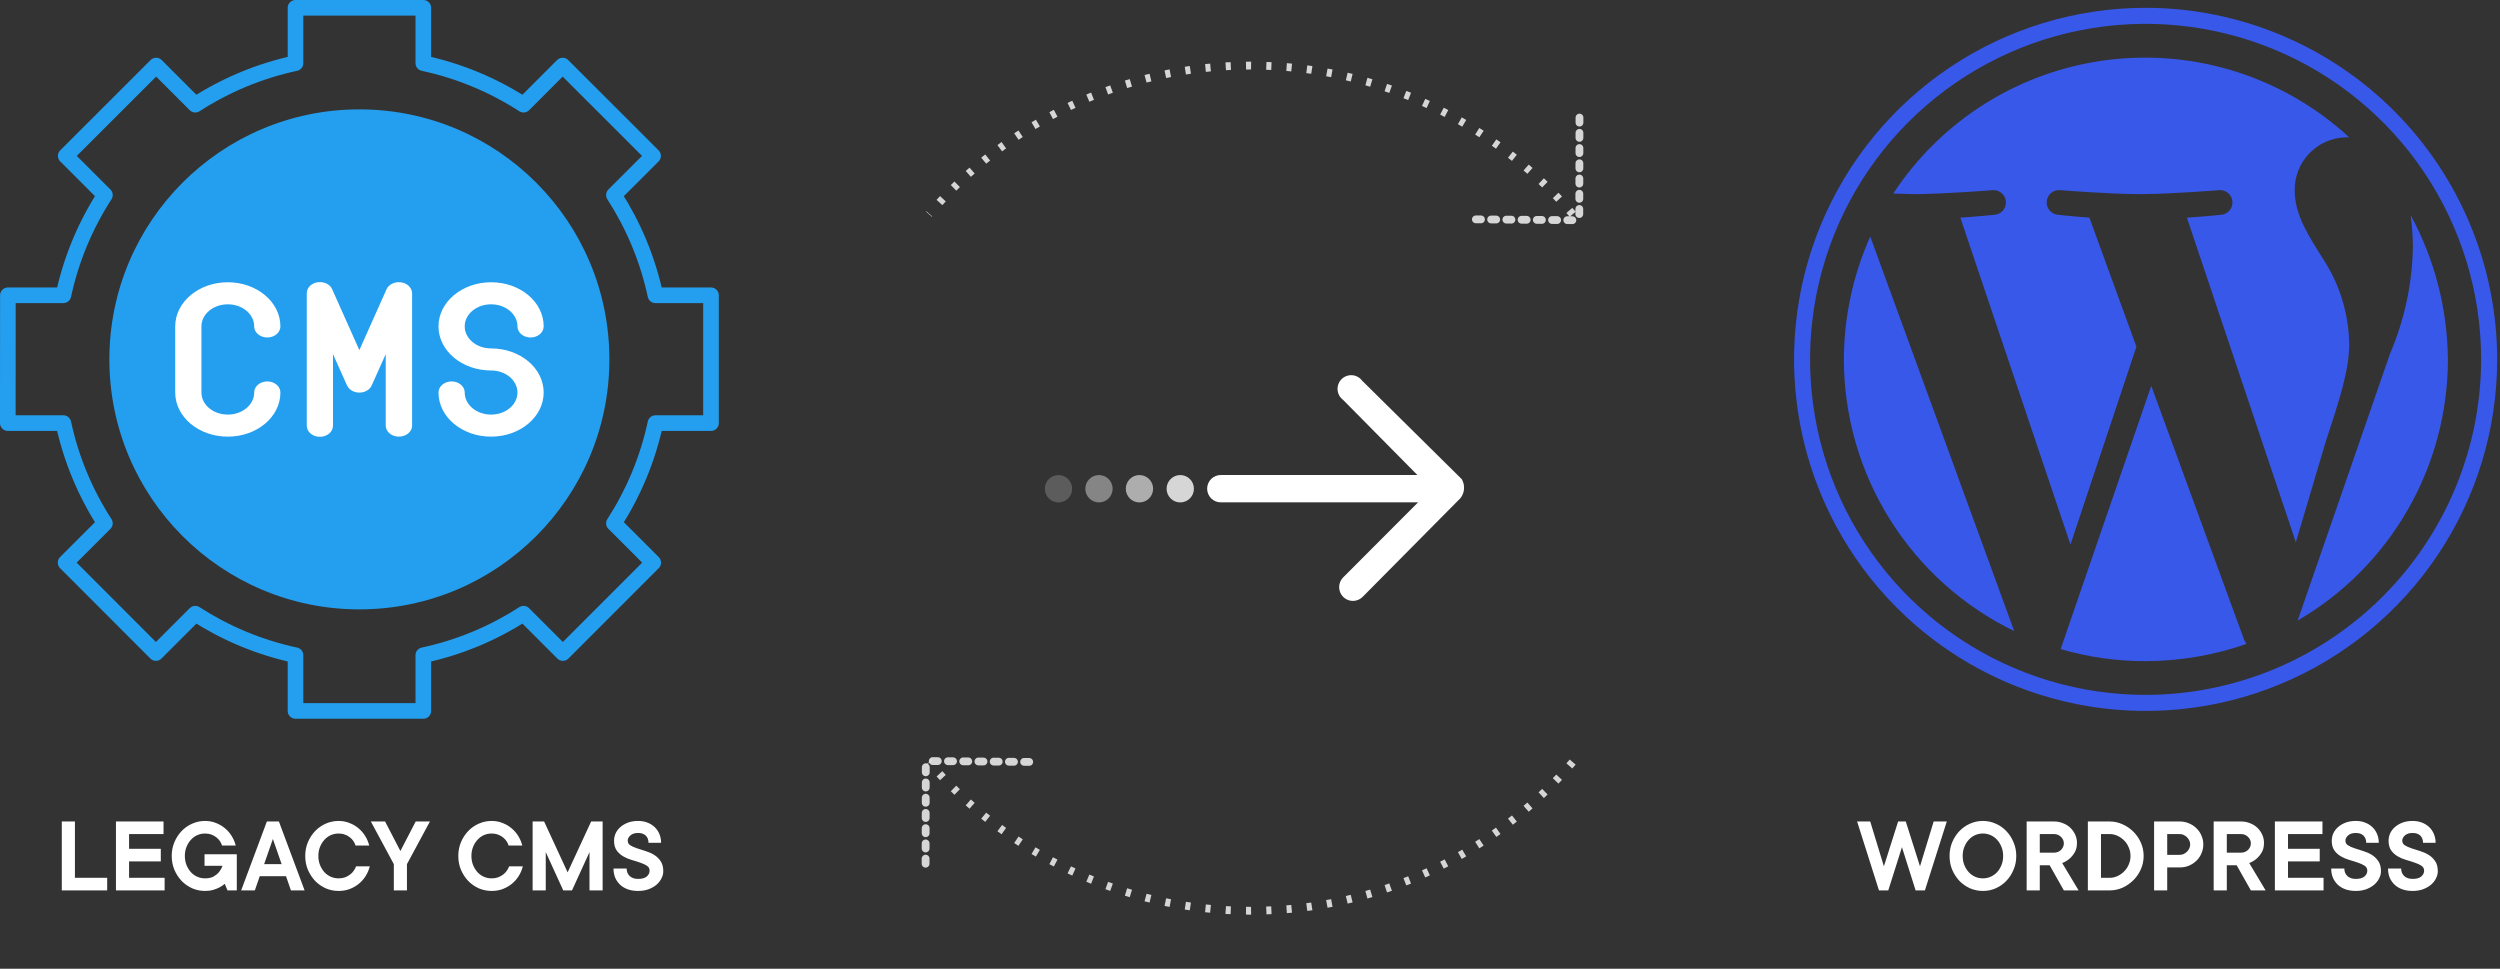 <svg width="320" height="124" viewBox="0 0 320 124" fill="none" xmlns="http://www.w3.org/2000/svg">
<rect x="0" y="0" width="320" height="124" fill="#333333" stroke="none"/>
<path d="M46 78C63.673 78 78 63.673 78 46C78 28.327 63.673 14 46 14C28.327 14 14 28.327 14 46C14 63.673 28.327 78 46 78Z" fill="#249FEF"/>
<path d="M29.159 55.89C25.428 55.89 22.428 53.363 22.428 50.244V41.775C22.428 38.656 25.448 36.129 29.159 36.129C32.871 36.129 35.891 38.656 35.891 41.775C35.891 42.565 35.141 43.197 34.213 43.197C33.285 43.197 32.535 42.565 32.535 41.775C32.535 40.216 31.035 38.952 29.159 38.952C27.284 38.952 25.784 40.216 25.784 41.775V50.244C25.784 51.804 27.284 53.067 29.159 53.067C31.035 53.067 32.535 51.804 32.535 50.244C32.535 49.454 33.285 48.823 34.213 48.823C35.141 48.823 35.891 49.454 35.891 50.244C35.891 53.363 32.89 55.89 29.159 55.89Z" fill="white"/>
<path d="M51.051 55.89C50.123 55.89 49.373 55.258 49.373 54.469V45.329L47.577 49.336C47.261 50.067 46.274 50.442 45.405 50.165C44.951 50.027 44.596 49.711 44.418 49.336L42.622 45.329V54.489C42.622 55.278 41.871 55.91 40.944 55.91C40.016 55.91 39.266 55.278 39.266 54.489V37.531C39.266 36.742 40.016 36.11 40.944 36.11C41.654 36.11 42.286 36.465 42.523 37.038L45.997 44.816L49.472 37.038C49.788 36.307 50.775 35.932 51.643 36.209C52.295 36.406 52.729 36.939 52.749 37.531V54.489C52.749 55.258 51.979 55.89 51.051 55.89Z" fill="white"/>
<path d="M62.859 55.89C59.128 55.89 56.127 53.363 56.127 50.244C56.127 49.454 56.877 48.823 57.805 48.823C58.733 48.823 59.483 49.454 59.483 50.244C59.483 51.804 60.983 53.067 62.859 53.067C64.734 53.067 66.234 51.804 66.234 50.244C66.234 48.684 64.734 47.421 62.859 47.421C59.128 47.421 56.127 44.894 56.127 41.775C56.127 38.656 59.147 36.129 62.859 36.129C66.59 36.129 69.59 38.656 69.59 41.775C69.59 42.565 68.84 43.197 67.912 43.197C66.984 43.197 66.234 42.565 66.234 41.775C66.234 40.216 64.734 38.952 62.859 38.952C60.983 38.952 59.483 40.216 59.483 41.775C59.483 43.335 60.983 44.598 62.859 44.598C66.59 44.598 69.59 47.125 69.59 50.244C69.59 53.363 66.57 55.89 62.859 55.89Z" fill="white"/>
<path d="M83.897 37.797C82.901 33.158 81.075 28.827 78.581 24.967L83.594 19.954L72.022 8.391L67.014 13.4C63.154 10.906 58.823 9.081 54.184 8.084V1H37.825V8.084C33.186 9.081 28.855 10.906 24.996 13.4L19.987 8.391L8.415 19.954L13.428 24.967C10.934 28.827 9.109 33.158 8.112 37.797H1.009L1 54.156H8.111C9.108 58.795 10.934 63.126 13.428 66.986L8.396 72.017L19.959 83.589L24.995 78.553C28.855 81.047 33.186 82.873 37.825 83.869V90.999H54.184V83.869C58.823 82.873 63.155 81.047 67.014 78.553L72.05 83.589L83.613 72.017L78.582 66.986C81.076 63.126 82.901 58.795 83.898 54.156H91.009V37.797H83.897Z" stroke="#249FEF" stroke-width="2" stroke-miterlimit="10" stroke-linecap="round" stroke-linejoin="round"/>
<path d="M13.72 112.36V113.97H7.91V105.15H9.59V112.36H13.72ZM21.072 112.36V113.97H14.842V105.15H20.932V106.76H16.522V108.65H20.582V110.26H16.522V112.36H21.072ZM23.66 109.56C23.66 109.98 23.73 110.368 23.87 110.722C24.011 111.068 24.197 111.371 24.43 111.632C24.664 111.884 24.934 112.08 25.242 112.22C25.56 112.36 25.896 112.43 26.25 112.43C26.689 112.43 27.053 112.351 27.343 112.192C27.632 112.024 27.86 111.838 28.029 111.632C28.224 111.39 28.378 111.119 28.491 110.82H26.18V109.35H30.311V113.97H29.12L28.77 113.13C28.565 113.308 28.337 113.462 28.084 113.592C27.87 113.704 27.608 113.807 27.3 113.9C26.992 113.994 26.642 114.04 26.25 114.04C25.672 114.04 25.121 113.928 24.599 113.704C24.085 113.471 23.633 113.154 23.241 112.752C22.858 112.342 22.55 111.866 22.317 111.324C22.093 110.783 21.98 110.195 21.98 109.56C21.98 108.935 22.093 108.352 22.317 107.81C22.55 107.26 22.858 106.784 23.241 106.382C23.633 105.972 24.085 105.654 24.599 105.43C25.121 105.197 25.672 105.08 26.25 105.08C26.755 105.08 27.221 105.169 27.651 105.346C28.089 105.514 28.477 105.743 28.812 106.032C29.148 106.312 29.433 106.644 29.666 107.026C29.9 107.409 30.068 107.81 30.171 108.23H28.421C28.364 108.034 28.276 107.848 28.154 107.67C28.033 107.484 27.879 107.32 27.692 107.18C27.515 107.031 27.305 106.914 27.062 106.83C26.82 106.737 26.549 106.69 26.25 106.69C25.896 106.69 25.56 106.76 25.242 106.9C24.934 107.04 24.664 107.241 24.43 107.502C24.197 107.754 24.011 108.058 23.87 108.412C23.73 108.758 23.66 109.14 23.66 109.56ZM32.62 113.97H30.869L34.16 105.15H35.7L38.989 113.97H37.239L36.609 112.15H33.249L32.62 113.97ZM36.05 110.61L34.929 107.39L33.809 110.61H36.05ZM40.75 109.56C40.75 109.98 40.82 110.368 40.96 110.722C41.1 111.068 41.287 111.371 41.52 111.632C41.754 111.884 42.024 112.08 42.332 112.22C42.65 112.36 42.986 112.43 43.34 112.43C43.639 112.43 43.91 112.388 44.152 112.304C44.395 112.211 44.61 112.094 44.796 111.954C44.992 111.805 45.151 111.642 45.272 111.464C45.403 111.278 45.506 111.086 45.58 110.89H47.33C47.228 111.31 47.06 111.712 46.826 112.094C46.593 112.477 46.304 112.813 45.958 113.102C45.622 113.382 45.23 113.611 44.782 113.788C44.344 113.956 43.863 114.04 43.34 114.04C42.762 114.04 42.211 113.928 41.688 113.704C41.175 113.471 40.722 113.154 40.33 112.752C39.948 112.342 39.64 111.866 39.406 111.324C39.182 110.783 39.07 110.195 39.07 109.56C39.07 108.935 39.182 108.352 39.406 107.81C39.64 107.26 39.948 106.784 40.33 106.382C40.722 105.972 41.175 105.654 41.688 105.43C42.211 105.197 42.762 105.08 43.34 105.08C43.844 105.08 44.311 105.169 44.74 105.346C45.179 105.514 45.566 105.743 45.902 106.032C46.238 106.312 46.523 106.644 46.756 107.026C46.99 107.409 47.158 107.81 47.26 108.23H45.51C45.454 108.034 45.366 107.848 45.244 107.67C45.123 107.484 44.969 107.32 44.782 107.18C44.605 107.031 44.395 106.914 44.152 106.83C43.91 106.737 43.639 106.69 43.34 106.69C42.986 106.69 42.65 106.76 42.332 106.9C42.024 107.04 41.754 107.241 41.52 107.502C41.287 107.754 41.1 108.058 40.96 108.412C40.82 108.758 40.75 109.14 40.75 109.56ZM53.21 105.15H55.03L52.09 110.61V113.97H50.41V110.61L47.47 105.15H49.29L51.25 108.93L53.21 105.15ZM60.342 109.56C60.342 109.98 60.412 110.368 60.552 110.722C60.692 111.068 60.879 111.371 61.112 111.632C61.346 111.884 61.616 112.08 61.924 112.22C62.242 112.36 62.578 112.43 62.932 112.43C63.231 112.43 63.502 112.388 63.744 112.304C63.987 112.211 64.201 112.094 64.388 111.954C64.584 111.805 64.743 111.642 64.864 111.464C64.995 111.278 65.097 111.086 65.172 110.89H66.922C66.82 111.31 66.651 111.712 66.418 112.094C66.185 112.477 65.895 112.813 65.55 113.102C65.214 113.382 64.822 113.611 64.374 113.788C63.935 113.956 63.455 114.04 62.932 114.04C62.353 114.04 61.803 113.928 61.28 113.704C60.767 113.471 60.314 113.154 59.922 112.752C59.539 112.342 59.231 111.866 58.998 111.324C58.774 110.783 58.662 110.195 58.662 109.56C58.662 108.935 58.774 108.352 58.998 107.81C59.231 107.26 59.539 106.784 59.922 106.382C60.314 105.972 60.767 105.654 61.28 105.43C61.803 105.197 62.353 105.08 62.932 105.08C63.436 105.08 63.903 105.169 64.332 105.346C64.771 105.514 65.158 105.743 65.494 106.032C65.83 106.312 66.115 106.644 66.348 107.026C66.582 107.409 66.749 107.81 66.852 108.23H65.102C65.046 108.034 64.957 107.848 64.836 107.67C64.715 107.484 64.561 107.32 64.374 107.18C64.197 107.031 63.987 106.914 63.744 106.83C63.502 106.737 63.231 106.69 62.932 106.69C62.578 106.69 62.242 106.76 61.924 106.9C61.616 107.04 61.346 107.241 61.112 107.502C60.879 107.754 60.692 108.058 60.552 108.412C60.412 108.758 60.342 109.14 60.342 109.56ZM77.136 105.15V113.97H75.456V109.07L73.216 113.97H72.096L69.856 109.07V113.97H68.176V105.15H69.646L72.656 111.66L75.666 105.15H77.136ZM78.599 107.614C78.599 107.278 78.669 106.956 78.809 106.648C78.958 106.34 79.164 106.074 79.425 105.85C79.696 105.617 80.018 105.43 80.391 105.29C80.774 105.15 81.203 105.08 81.679 105.08C82.118 105.08 82.514 105.15 82.869 105.29C83.233 105.43 83.546 105.626 83.807 105.878C84.068 106.13 84.269 106.429 84.409 106.774C84.549 107.11 84.619 107.479 84.619 107.88H83.009C83.009 107.488 82.892 107.18 82.659 106.956C82.426 106.732 82.099 106.62 81.679 106.62C81.259 106.62 80.932 106.723 80.699 106.928C80.466 107.134 80.349 107.358 80.349 107.6C80.349 107.862 80.461 108.062 80.685 108.202C80.909 108.342 81.189 108.468 81.525 108.58C81.861 108.692 82.225 108.809 82.617 108.93C83.018 109.052 83.387 109.215 83.723 109.42C84.059 109.626 84.339 109.896 84.563 110.232C84.787 110.559 84.899 110.988 84.899 111.52C84.899 111.838 84.82 112.146 84.661 112.444C84.512 112.743 84.297 113.014 84.017 113.256C83.737 113.49 83.396 113.681 82.995 113.83C82.603 113.97 82.164 114.04 81.679 114.04C81.184 114.04 80.741 113.97 80.349 113.83C79.966 113.69 79.64 113.494 79.369 113.242C79.098 112.981 78.888 112.678 78.739 112.332C78.599 111.978 78.529 111.59 78.529 111.17H80.209C80.209 111.562 80.34 111.884 80.601 112.136C80.862 112.379 81.222 112.5 81.679 112.5C82.174 112.5 82.542 112.398 82.785 112.192C83.028 111.978 83.149 111.73 83.149 111.45C83.149 111.18 83.037 110.97 82.813 110.82C82.589 110.671 82.309 110.54 81.973 110.428C81.637 110.307 81.268 110.19 80.867 110.078C80.475 109.966 80.111 109.812 79.775 109.616C79.439 109.42 79.159 109.168 78.935 108.86C78.711 108.543 78.599 108.128 78.599 107.614Z" fill="white"/>
<path d="M201.303 27.424C191.381 15.778 176.607 8.392 160.108 8.392C143.61 8.392 128.836 15.778 118.914 27.424M201.303 97.546C191.381 109.192 176.607 116.578 160.108 116.578C143.61 116.578 128.836 109.192 118.914 97.546" stroke="white" stroke-opacity="0.8" stroke-linejoin="round" stroke-dasharray="0.65 1.95"/>
<line x1="188.913" y1="28.077" x2="202.06" y2="28.192" stroke="white" stroke-opacity="0.8" stroke-linecap="round" stroke-linejoin="round" stroke-dasharray="0.65 1.3"/>
<line x1="0.5" y1="-0.5" x2="13.648" y2="-0.5" transform="matrix(-0.002 1 1 0.002 202.676 14.55)" stroke="white" stroke-opacity="0.8" stroke-linecap="round" stroke-linejoin="round" stroke-dasharray="0.65 1.3"/>
<line x1="131.738" y1="97.525" x2="118.591" y2="97.41" stroke="white" stroke-opacity="0.8" stroke-linecap="round" stroke-linejoin="round" stroke-dasharray="0.65 1.3"/>
<line x1="0.5" y1="-0.5" x2="13.648" y2="-0.5" transform="matrix(0.002 -1 -1 -0.002 117.975 111.054)" stroke="white" stroke-opacity="0.8" stroke-linecap="round" stroke-linejoin="round" stroke-dasharray="0.65 1.3"/>
<path d="M186.925 63.777C187.201 63.435 187.366 63.017 187.397 62.579C187.428 62.141 187.324 61.703 187.099 61.326L174.35 48.724C174.2 48.523 174.009 48.357 173.789 48.237C173.569 48.117 173.326 48.045 173.077 48.027C172.827 48.009 172.576 48.045 172.342 48.133C172.107 48.221 171.894 48.358 171.717 48.535C171.54 48.713 171.403 48.926 171.316 49.161C171.228 49.396 171.192 49.647 171.21 49.898C171.228 50.148 171.299 50.392 171.419 50.612C171.539 50.832 171.705 51.024 171.905 51.174L181.423 60.801H156.289C156.058 60.797 155.827 60.84 155.612 60.926C155.397 61.012 155.201 61.141 155.036 61.303C154.87 61.466 154.739 61.66 154.649 61.875C154.56 62.089 154.514 62.319 154.514 62.551C154.514 62.784 154.56 63.014 154.649 63.228C154.739 63.442 154.87 63.636 155.036 63.799C155.201 63.962 155.397 64.091 155.612 64.177C155.827 64.263 156.058 64.305 156.289 64.302H181.511L171.905 73.928C171.581 74.265 171.403 74.717 171.411 75.185C171.419 75.653 171.613 76.098 171.948 76.423C172.284 76.748 172.735 76.926 173.202 76.918C173.669 76.909 174.113 76.716 174.437 76.379L186.925 63.777Z" fill="white"/>
<path opacity="0.8" d="M151.073 64.311C152.039 64.311 152.821 63.526 152.821 62.558C152.821 61.59 152.039 60.806 151.073 60.806C150.107 60.806 149.324 61.59 149.324 62.558C149.324 63.526 150.107 64.311 151.073 64.311Z" fill="white"/>
<path opacity="0.6" d="M145.85 64.311C146.816 64.311 147.599 63.526 147.599 62.558C147.599 61.59 146.816 60.806 145.85 60.806C144.884 60.806 144.102 61.59 144.102 62.558C144.102 63.526 144.884 64.311 145.85 64.311Z" fill="white"/>
<path opacity="0.4" d="M140.668 64.311C141.634 64.311 142.417 63.526 142.417 62.558C142.417 61.59 141.634 60.806 140.668 60.806C139.703 60.806 138.92 61.59 138.92 62.558C138.92 63.526 139.703 64.311 140.668 64.311Z" fill="white"/>
<path opacity="0.2" d="M135.487 64.311C136.453 64.311 137.235 63.526 137.235 62.558C137.235 61.59 136.453 60.806 135.487 60.806C134.521 60.806 133.738 61.59 133.738 62.558C133.738 63.526 134.521 64.311 135.487 64.311Z" fill="white"/>
<path d="M241.699 113.97H240.509L237.709 105.15H239.389L241.139 110.89L242.959 105.15H243.939L245.759 110.89L247.509 105.15H249.189L246.389 113.97H245.199L243.449 108.44L241.699 113.97ZM251.223 109.56C251.223 109.98 251.293 110.368 251.433 110.722C251.573 111.068 251.76 111.371 251.993 111.632C252.226 111.884 252.497 112.08 252.805 112.22C253.122 112.36 253.458 112.43 253.813 112.43C254.158 112.43 254.49 112.36 254.807 112.22C255.124 112.08 255.4 111.884 255.633 111.632C255.866 111.371 256.053 111.068 256.193 110.722C256.333 110.368 256.403 109.98 256.403 109.56C256.403 109.14 256.333 108.758 256.193 108.412C256.053 108.058 255.866 107.754 255.633 107.502C255.4 107.241 255.124 107.04 254.807 106.9C254.49 106.76 254.158 106.69 253.813 106.69C253.458 106.69 253.122 106.76 252.805 106.9C252.497 107.04 252.226 107.241 251.993 107.502C251.76 107.754 251.573 108.058 251.433 108.412C251.293 108.758 251.223 109.14 251.223 109.56ZM258.083 109.56C258.083 110.195 257.966 110.783 257.733 111.324C257.509 111.866 257.201 112.342 256.809 112.752C256.426 113.154 255.974 113.471 255.451 113.704C254.938 113.928 254.392 114.04 253.813 114.04C253.234 114.04 252.684 113.928 252.161 113.704C251.648 113.471 251.195 113.154 250.803 112.752C250.42 112.342 250.112 111.866 249.879 111.324C249.655 110.783 249.543 110.195 249.543 109.56C249.543 108.935 249.655 108.352 249.879 107.81C250.112 107.26 250.42 106.784 250.803 106.382C251.195 105.972 251.648 105.654 252.161 105.43C252.684 105.197 253.234 105.08 253.813 105.08C254.392 105.08 254.938 105.197 255.451 105.43C255.974 105.654 256.426 105.972 256.809 106.382C257.201 106.784 257.509 107.26 257.733 107.81C257.966 108.352 258.083 108.935 258.083 109.56ZM262.352 110.75H261.092V113.97H259.412V105.15H262.912C263.332 105.15 263.719 105.225 264.074 105.374C264.438 105.514 264.751 105.71 265.012 105.962C265.273 106.214 265.479 106.508 265.628 106.844C265.777 107.171 265.852 107.516 265.852 107.88C265.852 108.375 265.754 108.786 265.558 109.112C265.362 109.439 265.143 109.705 264.9 109.91C264.62 110.153 264.307 110.34 263.962 110.47L266.062 113.97H264.172L262.352 110.75ZM261.092 109.14H262.912C263.267 109.14 263.565 109.024 263.808 108.79C264.051 108.548 264.172 108.268 264.172 107.95C264.172 107.633 264.051 107.358 263.808 107.124C263.565 106.882 263.267 106.76 262.912 106.76H261.092V109.14ZM270.046 112.36C270.391 112.36 270.723 112.286 271.04 112.136C271.367 111.987 271.651 111.786 271.894 111.534C272.146 111.282 272.342 110.988 272.482 110.652C272.631 110.307 272.706 109.943 272.706 109.56C272.706 109.178 272.631 108.818 272.482 108.482C272.342 108.137 272.146 107.838 271.894 107.586C271.651 107.334 271.367 107.134 271.04 106.984C270.723 106.835 270.391 106.76 270.046 106.76H268.926V112.36H270.046ZM267.246 113.97V105.15H270.046C270.625 105.15 271.175 105.272 271.698 105.514C272.221 105.748 272.683 106.065 273.084 106.466C273.485 106.868 273.803 107.334 274.036 107.866C274.269 108.398 274.386 108.963 274.386 109.56C274.386 110.158 274.269 110.722 274.036 111.254C273.803 111.786 273.485 112.253 273.084 112.654C272.683 113.056 272.221 113.378 271.698 113.62C271.175 113.854 270.625 113.97 270.046 113.97H267.246ZM279.013 105.15C279.433 105.15 279.825 105.23 280.189 105.388C280.553 105.538 280.87 105.748 281.141 106.018C281.421 106.28 281.635 106.592 281.785 106.956C281.943 107.311 282.023 107.689 282.023 108.09C282.023 108.492 281.943 108.874 281.785 109.238C281.635 109.593 281.421 109.906 281.141 110.176C280.87 110.438 280.553 110.648 280.189 110.806C279.825 110.956 279.433 111.03 279.013 111.03H277.403V113.97H275.723V105.15H279.013ZM279.013 109.42C279.19 109.42 279.358 109.383 279.517 109.308C279.675 109.234 279.815 109.136 279.937 109.014C280.058 108.893 280.156 108.753 280.231 108.594C280.305 108.436 280.343 108.268 280.343 108.09C280.343 107.913 280.305 107.745 280.231 107.586C280.156 107.428 280.058 107.288 279.937 107.166C279.815 107.045 279.675 106.947 279.517 106.872C279.358 106.798 279.19 106.76 279.013 106.76H277.403V109.42H279.013ZM286.291 110.75H285.031V113.97H283.351V105.15H286.851C287.271 105.15 287.659 105.225 288.013 105.374C288.377 105.514 288.69 105.71 288.951 105.962C289.213 106.214 289.418 106.508 289.567 106.844C289.717 107.171 289.791 107.516 289.791 107.88C289.791 108.375 289.693 108.786 289.497 109.112C289.301 109.439 289.082 109.705 288.839 109.91C288.559 110.153 288.247 110.34 287.901 110.47L290.001 113.97H288.111L286.291 110.75ZM285.031 109.14H286.851C287.206 109.14 287.505 109.024 287.747 108.79C287.99 108.548 288.111 108.268 288.111 107.95C288.111 107.633 287.99 107.358 287.747 107.124C287.505 106.882 287.206 106.76 286.851 106.76H285.031V109.14ZM297.415 112.36V113.97H291.185V105.15H297.275V106.76H292.865V108.65H296.925V110.26H292.865V112.36H297.415ZM298.464 107.614C298.464 107.278 298.534 106.956 298.674 106.648C298.824 106.34 299.029 106.074 299.29 105.85C299.561 105.617 299.883 105.43 300.256 105.29C300.639 105.15 301.068 105.08 301.544 105.08C301.983 105.08 302.38 105.15 302.734 105.29C303.098 105.43 303.411 105.626 303.672 105.878C303.934 106.13 304.134 106.429 304.274 106.774C304.414 107.11 304.484 107.479 304.484 107.88H302.874C302.874 107.488 302.758 107.18 302.524 106.956C302.291 106.732 301.964 106.62 301.544 106.62C301.124 106.62 300.798 106.723 300.564 106.928C300.331 107.134 300.214 107.358 300.214 107.6C300.214 107.862 300.326 108.062 300.55 108.202C300.774 108.342 301.054 108.468 301.39 108.58C301.726 108.692 302.09 108.809 302.482 108.93C302.884 109.052 303.252 109.215 303.588 109.42C303.924 109.626 304.204 109.896 304.428 110.232C304.652 110.559 304.764 110.988 304.764 111.52C304.764 111.838 304.685 112.146 304.526 112.444C304.377 112.743 304.162 113.014 303.882 113.256C303.602 113.49 303.262 113.681 302.86 113.83C302.468 113.97 302.03 114.04 301.544 114.04C301.05 114.04 300.606 113.97 300.214 113.83C299.832 113.69 299.505 113.494 299.234 113.242C298.964 112.981 298.754 112.678 298.604 112.332C298.464 111.978 298.394 111.59 298.394 111.17H300.074C300.074 111.562 300.205 111.884 300.466 112.136C300.728 112.379 301.087 112.5 301.544 112.5C302.039 112.5 302.408 112.398 302.65 112.192C302.893 111.978 303.014 111.73 303.014 111.45C303.014 111.18 302.902 110.97 302.678 110.82C302.454 110.671 302.174 110.54 301.838 110.428C301.502 110.307 301.134 110.19 300.732 110.078C300.34 109.966 299.976 109.812 299.64 109.616C299.304 109.42 299.024 109.168 298.8 108.86C298.576 108.543 298.464 108.128 298.464 107.614ZM305.738 107.614C305.738 107.278 305.808 106.956 305.948 106.648C306.097 106.34 306.302 106.074 306.564 105.85C306.834 105.617 307.156 105.43 307.53 105.29C307.912 105.15 308.342 105.08 308.818 105.08C309.256 105.08 309.653 105.15 310.008 105.29C310.372 105.43 310.684 105.626 310.946 105.878C311.207 106.13 311.408 106.429 311.548 106.774C311.688 107.11 311.758 107.479 311.758 107.88H310.148C310.148 107.488 310.031 107.18 309.798 106.956C309.564 106.732 309.238 106.62 308.818 106.62C308.398 106.62 308.071 106.723 307.838 106.928C307.604 107.134 307.488 107.358 307.488 107.6C307.488 107.862 307.6 108.062 307.824 108.202C308.048 108.342 308.328 108.468 308.664 108.58C309 108.692 309.364 108.809 309.756 108.93C310.157 109.052 310.526 109.215 310.862 109.42C311.198 109.626 311.478 109.896 311.702 110.232C311.926 110.559 312.038 110.988 312.038 111.52C312.038 111.838 311.958 112.146 311.8 112.444C311.65 112.743 311.436 113.014 311.156 113.256C310.876 113.49 310.535 113.681 310.134 113.83C309.742 113.97 309.303 114.04 308.818 114.04C308.323 114.04 307.88 113.97 307.488 113.83C307.105 113.69 306.778 113.494 306.508 113.242C306.237 112.981 306.027 112.678 305.878 112.332C305.738 111.978 305.668 111.59 305.668 111.17H307.348C307.348 111.562 307.478 111.884 307.74 112.136C308.001 112.379 308.36 112.5 308.818 112.5C309.312 112.5 309.681 112.398 309.924 112.192C310.166 111.978 310.288 111.73 310.288 111.45C310.288 111.18 310.176 110.97 309.952 110.82C309.728 110.671 309.448 110.54 309.112 110.428C308.776 110.307 308.407 110.19 308.006 110.078C307.614 109.966 307.25 109.812 306.914 109.616C306.578 109.42 306.298 109.168 306.074 108.86C305.85 108.543 305.738 108.128 305.738 107.614Z" fill="white"/>
<path d="M236.014 45.983C236.021 53.244 238.069 60.356 241.924 66.509C245.779 72.662 251.287 77.608 257.818 80.781L239.392 30.275C237.185 35.219 236.034 40.569 236.014 45.983Z" fill="#3858E9"/>
<path d="M300.697 44.083C300.653 40.311 299.56 36.625 297.541 33.439C295.559 30.283 293.724 27.567 293.724 24.409C293.687 22.65 294.344 20.948 295.553 19.67C296.762 18.392 298.426 17.642 300.184 17.581H300.698C296.584 13.789 291.694 10.938 286.367 9.225C281.04 7.513 275.404 6.981 269.85 7.665C264.297 8.35 258.959 10.235 254.207 13.189C249.456 16.144 245.404 20.098 242.334 24.776C243.215 24.776 244.096 24.848 244.83 24.848C248.867 24.848 255.108 24.335 255.108 24.335C255.52 24.317 255.923 24.461 256.23 24.736C256.538 25.011 256.726 25.395 256.754 25.806C256.783 26.217 256.65 26.623 256.384 26.938C256.117 27.253 255.739 27.451 255.328 27.491C255.328 27.491 253.2 27.711 250.923 27.858L265.019 69.704L273.461 44.376L267.441 27.858C265.386 27.711 263.402 27.491 263.402 27.491C262.992 27.451 262.613 27.253 262.347 26.938C262.08 26.623 261.947 26.217 261.976 25.806C262.005 25.395 262.193 25.011 262.501 24.736C262.808 24.461 263.211 24.317 263.623 24.335C263.623 24.335 270.01 24.848 273.826 24.848C277.863 24.848 284.104 24.335 284.104 24.335C284.516 24.317 284.919 24.461 285.226 24.736C285.534 25.011 285.722 25.395 285.751 25.806C285.779 26.217 285.646 26.623 285.38 26.938C285.113 27.253 284.735 27.451 284.324 27.491C284.324 27.491 282.196 27.711 279.92 27.858L293.868 69.409L297.685 56.562C299.449 51.208 300.697 47.387 300.697 44.083Z" fill="#3858E9"/>
<path d="M275.361 49.386L263.762 83.083C267.314 84.123 270.999 84.643 274.7 84.624C279.075 84.61 283.417 83.865 287.547 82.422C287.473 82.275 287.327 82.055 287.253 81.908L275.361 49.386Z" fill="#3858E9"/>
<path d="M308.56 27.53C308.736 28.844 308.834 30.168 308.854 31.494C308.784 36.242 307.786 40.931 305.917 45.296L294.098 79.433C299.942 76.03 304.792 71.156 308.167 65.296C311.541 59.436 313.322 52.794 313.331 46.031C313.284 39.566 311.645 33.212 308.56 27.53Z" fill="#3858E9"/>
<path d="M274.638 1C265.737 1 257.037 3.64 249.637 8.584C242.237 13.529 236.47 20.557 233.064 28.78C229.658 37.002 228.767 46.05 230.503 54.779C232.24 63.508 236.526 71.527 242.819 77.82C249.113 84.113 257.131 88.399 265.86 90.135C274.589 91.871 283.637 90.98 291.86 87.574C300.082 84.168 307.11 78.4 312.055 71C317 63.6 319.639 54.9 319.639 46C319.625 34.069 314.879 22.631 306.443 14.195C298.007 5.759 286.568 1.013 274.638 1ZM274.638 88.946C266.143 88.946 257.84 86.427 250.777 81.708C243.715 76.989 238.21 70.281 234.959 62.434C231.709 54.586 230.858 45.951 232.515 37.62C234.173 29.289 238.263 21.637 244.269 15.63C250.276 9.624 257.928 5.534 266.259 3.877C274.59 2.22 283.225 3.07 291.073 6.321C298.92 9.571 305.628 15.076 310.347 22.139C315.066 29.201 317.585 37.505 317.585 45.999C317.571 57.385 313.041 68.3 304.99 76.351C296.939 84.402 286.024 88.931 274.638 88.946Z" fill="#3858E9"/>
</svg>
